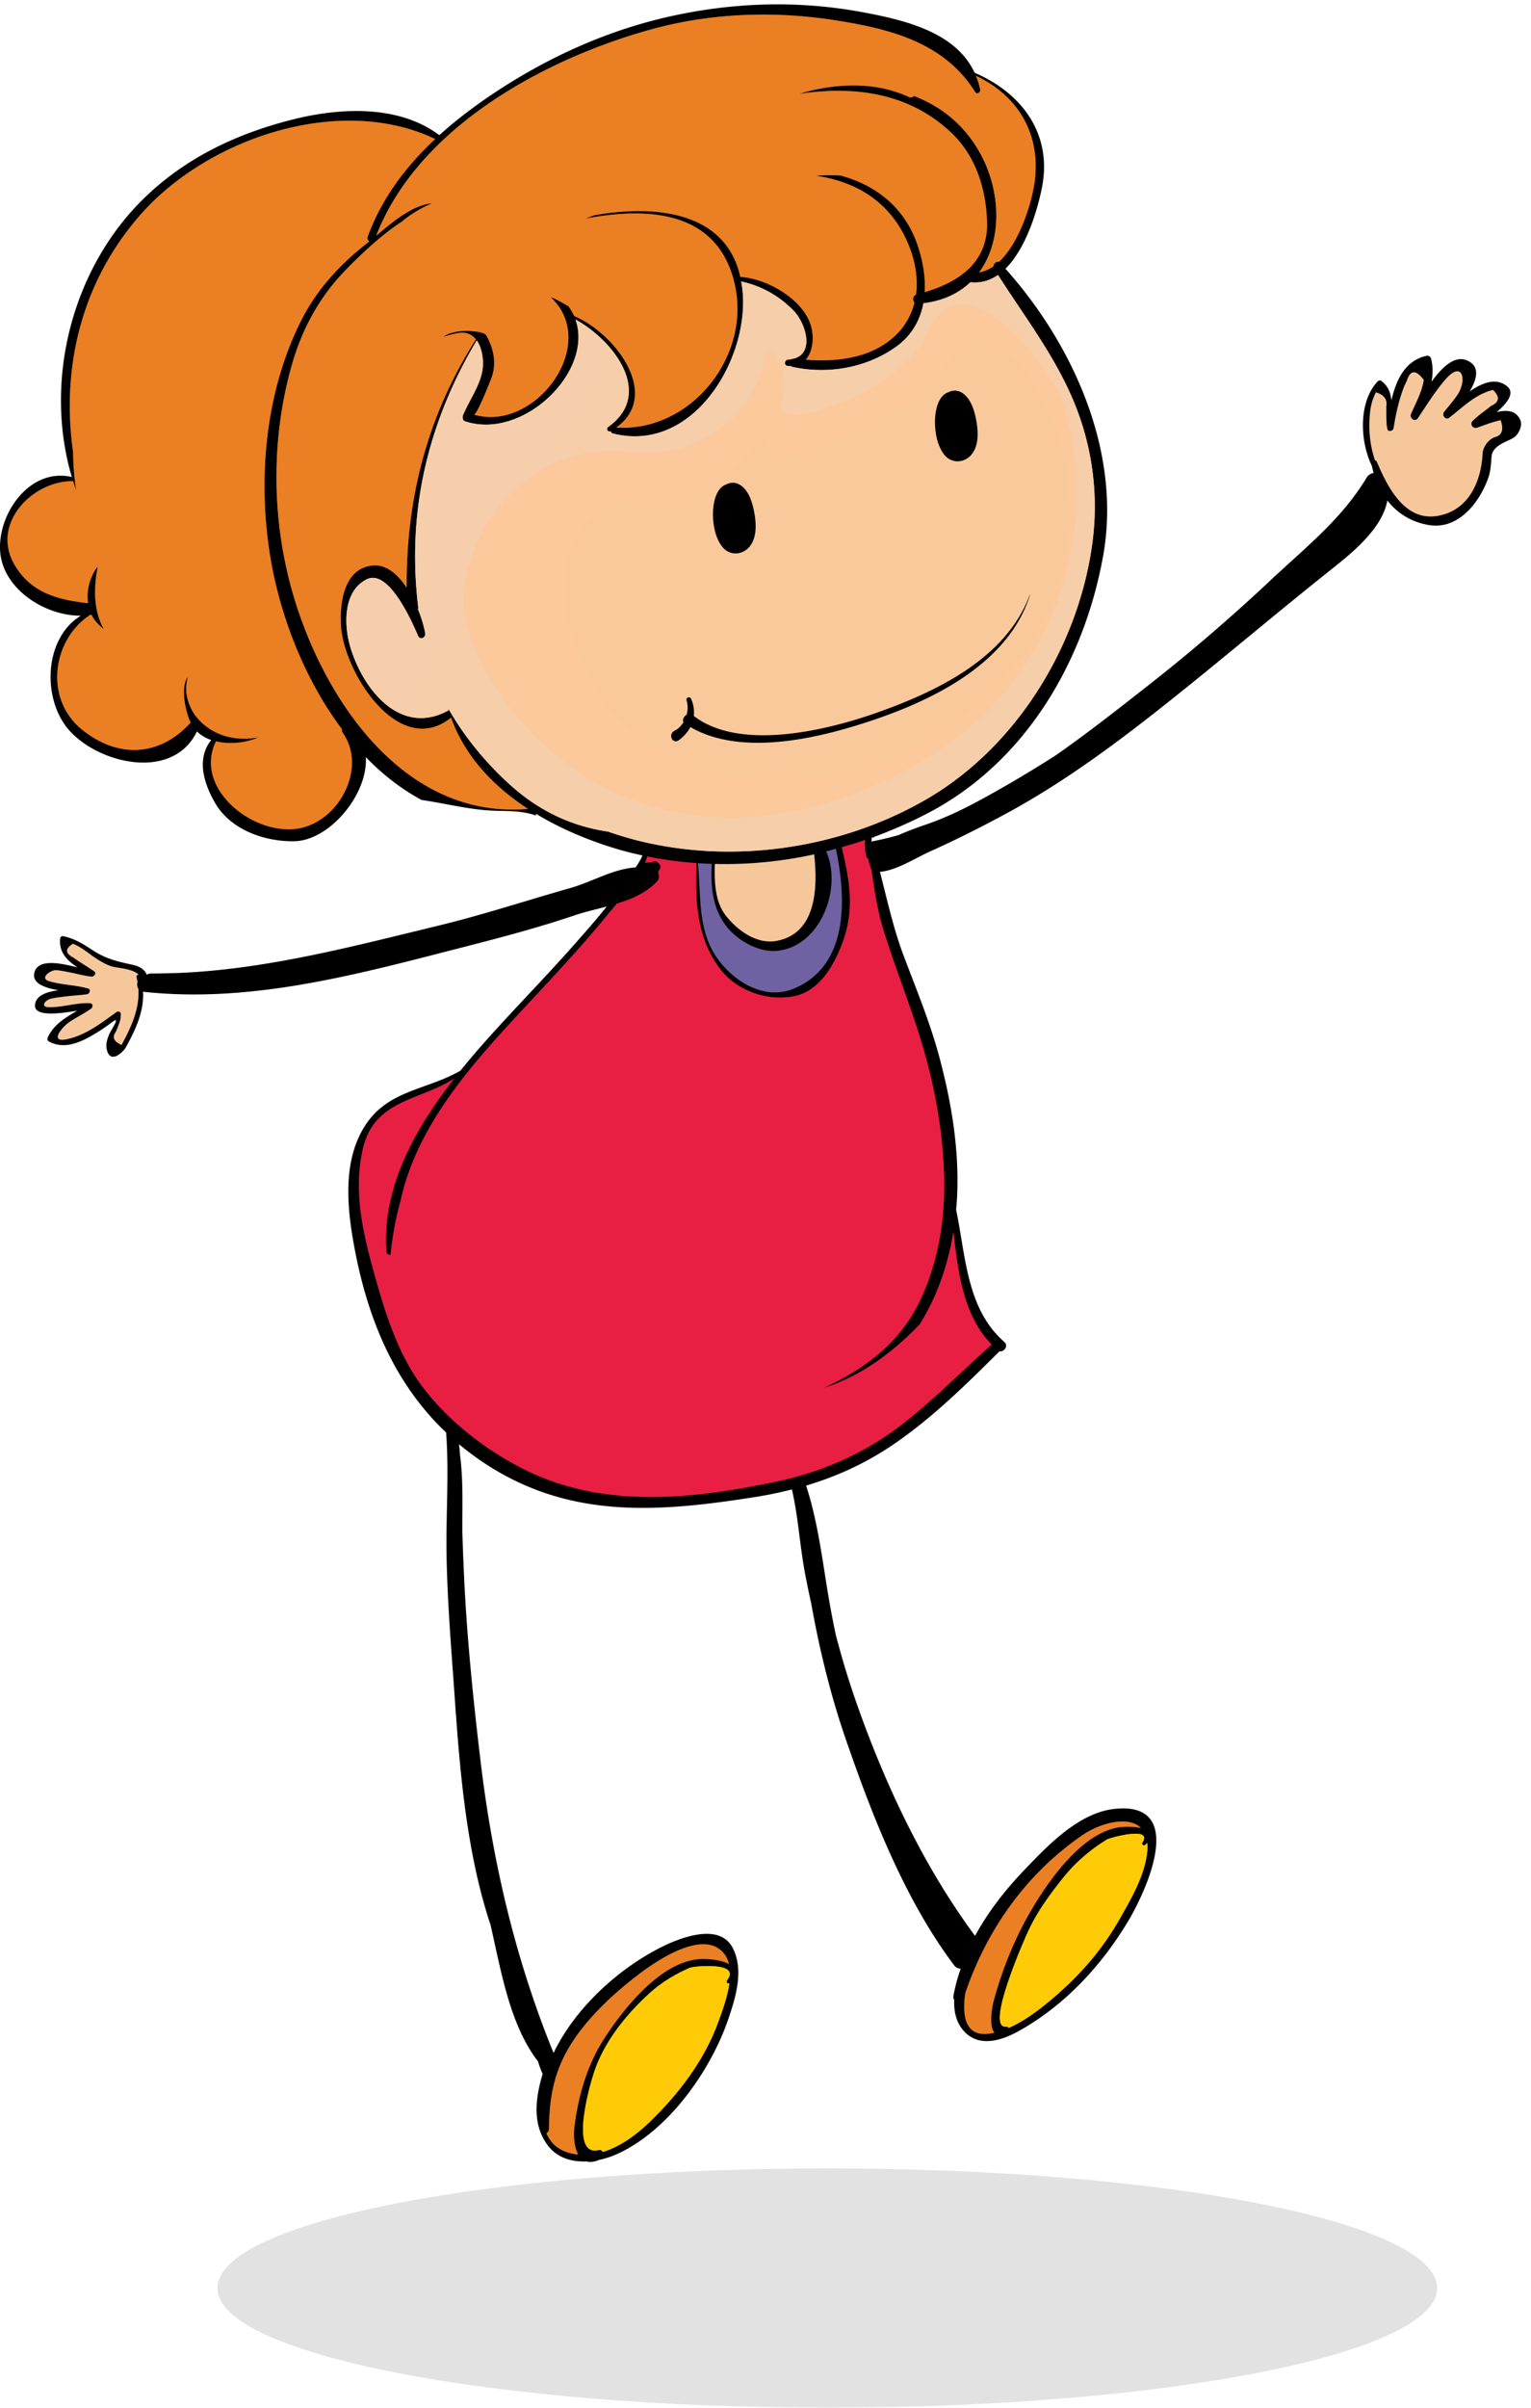 <svg xmlns="http://www.w3.org/2000/svg" xmlns:xlink="http://www.w3.org/1999/xlink" width="105" height="165" viewBox="0 0 105 165"><defs><path id="ngmwb" d="M259.912 2101.799c0-4.53 18.726-8.2 41.825-8.2 23.099 0 41.824 3.67 41.824 8.2 0 4.53-18.725 8.2-41.824 8.2-23.1 0-41.825-3.67-41.825-8.2z"/><path id="ngmwc" d="M272.934 1991.718c.558-1.812-.318-4.485-2.17-5.229-.298.025-.564.243-.73.771-.044.137.16.193.217.07.53-1.16 1.387-.083 1.867.712-.254.135-.466.38-.61.629-.277.479-.335 1.097-.333 1.64 0 .199.295.193.323.008.055-.379.15-.744.316-1.089.08-.164.188-.32.33-.439a.625.625 0 0 1 .307-.122c.493 1.044.642 2.104.343 3.227-.033.123.09.181.184.139-.06-.068-.089-.17-.044-.317z"/><path id="ngmwd" d="M349.27 1973.796c-.289-.687-.943-.714-1.623-.553.682-.588 1.279-1.295.724-1.76-.765-.64-1.716-.25-2.58.343.515-.857.75-1.755-.224-2.143-.83-.33-1.685.506-2.392 1.481.1-.517.113-1.047-.032-1.596-.03-.117-.166-.212-.287-.187-1.483.31-2.112 1.656-2.428 3.062-.057-.509-.209-.978-.69-1.333-.084-.062-.183-.046-.253.028-1.284 1.343-1.263 4.005-.4 5.783a7 7 0 0 0 .12.491.69.69 0 0 0-.473.31c-1.691 2.837-4.215 4.81-6.587 7.037a123.42 123.42 0 0 1-8.412 7.225c-2.018 1.582-4.13 3.245-6.339 4.787-1.099.699-2.21 1.381-3.34 2.03-1.737.998-3.53 2.002-5.427 2.662-.663.23-1.342.466-1.988.762a21.78 21.78 0 0 1-1.788.428c-.03.006-.053.021-.08.032.004-.092.008-.183.01-.275l.065-.022.013.004c.038.025.08-.005.088-.04a32.595 32.595 0 0 0 3.45-1.503c6.813-3.447 10.921-10.364 12.255-17.734 1.283-7.083-2.012-14.461-6.695-19.7 1.413-1.392 2.19-3.997 2.499-5.542.738-3.686-1.372-6.499-4.614-7.887-1.292-2.785-4.784-3.609-7.684-4.15-4.454-.83-8.975-.678-13.387.33-4.212.964-8.172 2.76-11.77 5.134-1.353.894-2.667 1.874-3.87 2.964-2.81-2.109-6.846-1.886-10.082-1.068-3.782.956-7.221 2.57-10.059 5.283-5.03 4.808-7.026 12.565-5.065 19.21-2.874-.663-5.075 2.493-4.917 5.06.16 2.594 3.052 4.46 5.539 4.444-2.575 1.553-2.709 5.886-.67 7.997 2.141 2.22 7.02 3.278 8.63-.067.272.269.608.462.979.593-1.037 1.282-.503 3 .281 4.337 1.078 1.836 3.415 2.634 5.424 2.596 2.4-.047 5.056-3.202 4.897-5.763 1.14 1.175 2.417 2.18 3.829 2.936 1.781.257 3.414.712 5.234.744.846.015 1.782.02 2.592.32.006-.04.02-.078.015-.117 1.718 1.038 3.619 1.83 5.502 2.395.596.18 1.198.327 1.801.46-.088.223-.266.518-.468.82-1.553.101-2.957.98-4.475 1.411-3.02.857-6 1.84-9.053 2.579-5.882 1.422-11.745 2.988-17.801 3.242-.641.02-1.284.036-1.928.039a.49.49 0 0 0-.261.077l-.012.002c-.135-.34-.464-.569-.95-.674-1.062-.228-1.853-.404-2.797-1.027-.637-.42-1.237-.788-1.993-.94-.08-.017-.184.053-.193.136-.106 1 .482 1.529 1.186 2.007-1.164-.293-2.738-.634-2.964.383-.158.715.723 1.02 1.656 1.183-.813.105-1.552.354-1.607 1.005-.072.859 1.764.579 2.895.395-.806.48-1.612.937-2.023 1.84-.048.104-.017.213.084.27 1.183.648 2.449-.087 3.474-.724.308-.192.6-.413.892-.628.597-.438-.129.597-.237.866-.166.411-.27.776-.116 1.196.285.778 1.087.009 1.275-.332.667-1.217 1.241-2.464 1.164-3.796.016.003.025.01.042.013 6.904.75 13.711-.946 20.344-2.654 3.108-.8 6.166-1.555 9.209-2.584.693-.234 1.451-.405 2.205-.604-.762.959-1.58 1.877-2.39 2.79-1.977 2.23-4.076 4.348-6.052 6.58-.53.6-1.065 1.229-1.59 1.878-2.363 1.355-4.978 1.313-6.559 3.797-1.468 2.308-1.237 5.337-.79 7.893.902 5.155 2.756 9.683 6.367 13.108.21 2.791-.017 5.605.03 8.401.056 3.177.32 6.346.543 9.514.37 5.24.8 10.785 2.478 15.84l.068.31c.672 2.943 1.285 6.58 3.184 9.03.083.285.187.564.305.836.004.01.01.013.014.021-.496 1.642-.728 3.447.333 4.876.654.882 1.656 1.162 2.673 1.12.232.067.52.044.873-.105.44-.093.866-.237 1.248-.41 3.484-1.582 6.387-5.682 7.602-9.23.516-1.51 1.085-3.372.304-4.886-.937-1.813-3.786-.625-5.027.014-2.85 1.468-5.768 4.092-7.258 7.186-2.635-6.454-4.19-13.127-5.016-20.069-.459-3.858-.858-7.72-1.073-11.599a184.44 184.44 0 0 1-.166-4c-.011-1.767.072-3.574-.163-5.326a10.648 10.648 0 0 0-.07-.725 19.51 19.51 0 0 0 2.111 1.535c5.782 3.631 11.801 3.093 18.274 2.075a26.72 26.72 0 0 0 2.457-.512c0 .017-.003.034.002.051.43 1.862.532 3.818.888 5.7.133.705.282 1.408.435 2.11.562 3.137 1.324 6.241 2.332 9.172 1.826 5.303 4.067 11.068 7.463 15.583.128.169.289.227.448.223-.206.603-.381 1.218-.495 1.859-.022.123.003.218.054.285-.044.85.161 1.665.775 2.256 1.047 1.01 2.564.488 3.682-.138 3.106-1.739 5.598-4.42 7.426-7.44 1.322-2.185 4.124-8.344-.938-7.76-2.46.283-4.647 2.61-6.25 4.298-1.266 1.333-2.4 2.797-3.27 4.398-3.622-4.896-6.29-10.633-8.272-16.365a59.247 59.247 0 0 1-1.281-4.274 78.398 78.398 0 0 1-.368-1.869c-.504-2.774-.784-5.659-1.665-8.349 2.092-.623 4.065-1.52 5.934-2.785 2.67-1.806 5.048-4.146 7.329-6.421.307.077.63-.368.342-.618-.033-.029-.06-.06-.092-.088-.01-.014-.023-.024-.036-.037-2.482-2.276-2.53-5.816-3.19-8.957.024-.266.05-.532.063-.799.17-3.23-.365-6.478-1.193-9.59-.636-2.397-1.594-4.703-2.468-7.02-.716-1.896-1.125-3.83-1.628-5.75.014 0 .025.003.04.002 1.112-.109 2.34-.91 3.321-1.358a78.183 78.183 0 0 0 5.975-3.005c4.166-2.341 7.949-5.26 11.665-8.25 3.227-2.594 6.39-5.266 9.627-7.846 1.484-1.182 3.796-2.921 4.174-4.987.69.88 1.66 1.504 2.91 1.692 2.016.301 3.463-1.637 4.027-3.29.153-.448.173-.937.21-1.405.059-.742.937-.98 1.46-1.266.359-.196.69-.819.515-1.233z"/><path id="ngmwe" d="M253.336 2016.61c-.531-.23-.663-.527-.396-.895.09-.2.172-.405.245-.613.082-.221.092-.383.1-.611.005-.151-.181-.217-.292-.136-1.03.744-2.072 1.558-3.334 1.847-1.35.31-.404-.815.07-1.142.49-.337 1.032-.593 1.52-.94.127-.09.136-.354-.06-.367-.943-.06-1.888.294-2.84.27-.602-.017-.269-.483.152-.585.308-.074.63-.107.943-.146.506-.064 1.015-.089 1.52-.156.168-.023.3-.326.087-.388-.887-.26-1.83-.24-2.721-.521-.624-.198.135-.777.549-.742.324.029.647.1.965.162.479.092.954.237 1.442.277.166.013.352-.228.177-.352-.471-.334-.974-.618-1.445-.956-.554-.286-.56-.6-.02-.942.539.202 1.007.61 1.481.93.383.256.842.544 1.297.649.42.097 1.34.143 1.735.543-.08-.005-.171.063-.145.162.031.119.044.234.066.35a.553.553 0 0 0 .058.456c.092 1.375-.487 2.618-1.154 3.846z"/><path id="ngmwg" d="M295.025 2080.901c-.133.965-.516 1.975-.756 2.643-.955 2.648-2.744 4.986-4.761 6.916-.89.85-1.977 1.652-3.171 2.012-.044-.102-.142-.167-.297-.13-2.03.472-.575-4.63-.166-5.701.745-1.958 2.199-3.72 3.738-5.105.792-.71 1.715-1.25 2.682-1.68.259-.115 3.577-.45 2.568.854-.099.13.045.268.163.191z"/><path id="ngmwi" d="M282.65 2090.88c.015-2.482.471-4.415 1.944-6.445 1.147-1.581 2.638-2.935 4.181-4.117 1.235-.945 4.507-3.189 5.897-1.429.162.205.265.446.326.708-.479-.266-1.273-.35-1.804-.346-2.758.02-5.375 3.343-6.711 5.386-1.188 1.814-1.81 3.94-2.08 6.08-.078.62-.032 1.416.26 1.927-.062-.007-.124-.002-.187-.011-1.111-.17-1.706-.72-2.005-1.452a.332.332 0 0 0 .178-.3z"/><path id="ngmwk" d="M323.345 2071.274c-.076.113.085.246.187.162.059-.048.101-.092.148-.137a3.19 3.19 0 0 1-.006.643c-.178 1.602-1.09 3.17-1.875 4.547-1.209 2.122-2.713 3.85-4.571 5.432-.904.767-1.924 1.562-3.044 2.047a.205.205 0 0 0-.2-.087c-1.41.135 1.21-5.86 1.583-6.646.612-1.29 1.468-2.45 2.356-3.561.843-1.053 1.859-1.915 3.004-2.62.158-.098 3.188-.948 2.418.22z"/><path id="ngmwm" d="M311.2 2081.583c1.485-4.367 4.194-8.193 8.039-10.828 1.215-.833 3.161-1.36 4.022-.48-.52-.11-1.19-.101-1.543-.046-2.676.426-5.071 4.014-6.27 6.165-.986 1.77-1.765 3.765-2.294 5.718-.13.478-.334 1.705.042 2.185-.031.007-.06.019-.092.026-1.905.41-2.149-1.128-1.903-2.74z"/><path id="ngmwo" d="M265.664 2001.736c-3.094.71-7.464-2.639-5.852-5.934.963.235 2.082.1 2.918-.271-1.156.215-2.383.062-3.363-.59-.866-.577-1.419-1.36-1.575-2.397-.061-.4-.003-.79.095-1.176-.546.757-.149 2.384.145 3.066.013.03.03.054.044.082-2.116 2.338-4.993 2.497-7.483.457-2.567-2.103-2.012-6.12.575-7.824.04-.006.082-.007.12-.013.018.035.028.074.047.109.193.342.467.626.784.862-.653-1.137-.724-2.627-.443-4.116.001-.05 0-.1.003-.148-.516.7-.77 1.633-.64 2.495-2.042-.238-3.881-.678-5.03-2.615-1.675-2.826 1.221-5.785 4.008-5.752.067.214.132.428.204.639a20.076 20.076 0 0 1-.21-2.647c-.834-5.894.634-11.794 4.735-16.371 4.641-5.18 13.624-8.159 20.098-5.064-2.003 1.872-3.667 4.061-4.624 6.685a.265.265 0 0 0 .11.328l-.136.11c-1.877 1.46-3.47 3.188-4.543 5.322-2.449 4.87-2.988 10.772-2.127 16.104.649 4.024 2.318 8.422 4.932 11.898a.28.28 0 0 0 .046.236c1.65 2.34-.139 5.908-2.839 6.525z"/><path id="ngmwq" d="M264.702 1984.21c-1.075-4.65-.992-9.64.32-14.227.71-2.478 1.906-4.659 3.705-6.501.919-.94 2.353-2.333 3.826-3.289.065-.053.127-.11.194-.161a8.51 8.51 0 0 1 1.895-1.103c-1.401.14-2.725 1.291-3.842 2.226 2.885-7.448 11.615-12.162 18.933-14.16 4.054-1.108 8.362-1.254 12.5-.613 3.769.585 7.513 1.508 9.65 4.929.121.195.38.008.342-.18a5.32 5.32 0 0 0-.296-.937c2.846 1.33 4.41 3.915 4.051 7.098-.165 1.47-1.02 4.316-2.473 5.658-.169-.06-.361.116-.376.302-.305.21-.63.36-.982.413 1.666-2.25 1.512-5.802-.117-8.487-1.087-1.793-2.608-2.927-4.34-3.596-.103.082-.231.124-.359.065-2.15-.996-4.583-.958-6.856-.403-.23.056-.453.12-.67.19 3.742-.56 7.524-.108 10.457 2.684 1.67 1.591 2.376 3.879 2.43 6.127.067 2.767-1.975 4.095-4.274 4.777.052-.915-.087-1.868-.35-2.785-.841-2.93-2.923-4.525-5.412-5.208a14.41 14.41 0 0 0-1.729.014c2.652.37 5.02 1.677 6.27 4.47.538 1.201.785 2.485.624 3.682-.227.09-.247.382-.106.54a4.653 4.653 0 0 1-1.636 2.543c-1.607 1.297-3.81 1.53-5.823 1.373.494-.552.586-1.521.371-2.289-.518-1.848-3.021-3.277-4.854-3.386-1.012-4.534-5.916-4.953-10.013-4.226-.197.069-.394.14-.584.226 4.22-.793 9.037-.587 10.206 4.476 1.159 5.027-3.068 10.176-8.12 9.848 3.111-2.237-.054-6.445-2.886-7.644-.1-.228-.236-.45-.39-.665-.274-.16-.55-.317-.834-.465-.127-.066-.259-.116-.391-.167 3.437 3.212-1.051 9.3-5.262 8.053.192.057 1.11-2.241 1.225-2.578.325-.93.14-1.849-.291-2.698a1.546 1.546 0 0 0-.141-.226c-.085-.04-.163-.09-.262-.113-.746-.182-1.956-.2-2.636.285.324-.097.648-.187.984-.254.575-.115.982.084 1.26.43-3.341 5.242-4.784 10.881-4.75 17.015-.606-.909-1.393-1.603-2.309-1.522-2.044.178-2.313 2.68-2.184 4.273.248 3.095 3.957 9.003 7.538 6.16.949 2.648 2.906 4.705 5.28 6.25-9.06.783-14.754-8.618-16.513-16.224z"/><path id="ngmws" d="M288.487 2002.536a24.5 24.5 0 0 1-1.776-.545c-2.283-.334-4.49-1.255-6.52-3.025-1.6-1.395-3.112-3.173-4.202-4.997-.085-.14-.172-.286-.257-.435.013.047.022.097.036.144-3.267 1.812-5.861-1.362-6.75-4.362-.433-1.468-.498-3.815 1.138-4.618 1.514-.743 3.113 2.946 3.521 3.88.137.313.536.12.485-.182a8.239 8.239 0 0 0-.498-1.645.349.349 0 0 0 .017-.162c-.795-6.542.667-12.643 4.014-18.263.364.51.473 1.291.41 1.903-.113 1.099-.928 2.207-1.345 3.214-.06.145-.045.368.135.429 3.95 1.325 8.836-3.387 7.575-6.975 2.652 1.455 5.412 5.108 2.232 7.37a.167.167 0 0 0 .18.281l.006-.003c.01.07.043.134.138.159 5.393 1.381 9.226-4.846 8.923-9.527a7.9 7.9 0 0 0-.117-.885c1.374.287 2.597.982 3.583 1.985.837.85 1.468 2.896.042 3.297a.299.299 0 0 0-.152.035c-.084.016-.17.03-.265.035-.232.012-.29.396-.041.429.08.01.157.013.232.013a.28.28 0 0 0 .123.06c2.408.52 5.032.077 7.057-1.349 1.115-.785 1.7-1.847 1.919-3.013 1.37-.167 2.435-.694 3.228-1.444.715.08 1.34-.118 1.887-.497 1.762 2.762 3.726 5.31 5.055 8.343a18.717 18.717 0 0 1 1.394 10.196c-.991 6.999-5.227 13.828-11.338 17.378-5.933 3.447-13.444 4.52-20.07 2.776z"/><path id="ngmwu" d="M303.853 1999.28c-17.552 6.755-27.047-7.898-27.047-12.98 0-5.4 4.826-11.036 11.257-10.352 6.43.684 9.17-4.274 9.318-6.172.148-1.899 1.898.491 1.198 2.798s8.163-.568 10.027-4.765c1.864-4.195 5.744-.91 8.532 3.293 2.788 4.203 4.266 21.424-13.285 28.179zm14.647-27.094c-1.329-3.034-3.293-5.58-5.055-8.343-.546.379-1.172.576-1.887.497-.793.75-1.859 1.277-3.228 1.444-.219 1.166-.804 2.228-1.92 3.013-2.024 1.426-4.648 1.87-7.056 1.348a.28.28 0 0 1-.123-.059c-.075 0-.151-.003-.232-.013-.25-.033-.191-.417.04-.43.097-.004.182-.018.266-.034a.299.299 0 0 1 .152-.035c1.426-.4.795-2.447-.042-3.297-.986-1.003-2.21-1.698-3.583-1.985a7.9 7.9 0 0 1 .117.885c.303 4.681-3.53 10.908-8.923 9.527-.095-.025-.128-.09-.138-.16l-.006.004a.167.167 0 0 1-.18-.28c3.18-2.263.42-5.916-2.232-7.371 1.261 3.588-3.625 8.3-7.575 6.975-.18-.06-.196-.284-.135-.43.417-1.006 1.232-2.114 1.345-3.213.063-.612-.046-1.393-.41-1.903-3.347 5.62-4.81 11.72-4.014 18.263.007.06 0 .114-.017.162.253.617.424 1.211.498 1.645.051.302-.348.495-.485.183-.408-.935-2.007-4.624-3.521-3.881-1.636.803-1.571 3.15-1.137 4.618.888 3 3.482 6.174 6.75 4.362-.015-.047-.024-.097-.037-.144.085.149.172.294.257.435 1.09 1.824 2.602 3.602 4.201 4.997 2.032 1.77 4.238 2.691 6.521 3.025a24.5 24.5 0 0 0 1.776.545c6.625 1.744 14.136.67 20.07-2.776 6.11-3.55 10.346-10.379 11.337-17.378.493-3.48.018-6.972-1.395-10.196z"/><path id="ngmww" d="M286.101 1992.593c4.406 7.355 19.114 9.159 28.48-1.965 9.455-11.229-1.338-26.402-3.996-21.617-2.657 4.786-12.477 8.382-13.111 6.409-.634-1.973-1.133 3.863-7.478 3.63-6.346-.234-8.296 6.195-3.895 13.543z"/><path id="ngmwy" d="M294.698 2008.319c.733 1.047 2.245 1.953 3.557 1.844 2.967-.246 4.517-4.212 3.432-6.761-.01-.022-.024-.036-.036-.055.226-.055.45-.12.676-.18.713 3.325.93 8.056-2.942 9.607-2.057.824-4.246-.63-5.315-2.283-1.246-1.927-.984-4.181-1.205-6.338.316.02.631.038.948.048-.075 1.456.019 2.879.885 4.118z"/><path id="ngmwA" d="M298.234 2009.483c-1.37.24-2.672-.738-3.458-1.738-.752-.958-.787-2.334-.75-3.54 2.29.057 4.58-.167 6.823-.66-.001.02-.007.038-.005.06.236 2.177.175 5.39-2.61 5.878z"/><path id="ngmwC" d="M305.613 2008.818c.677 2.164 1.5 4.281 2.215 6.434 1.097 3.3 1.797 6.683 1.915 10.164.1 2.963-.352 5.959-1.619 8.652-1.378 2.933-3.796 4.737-6.635 6.042 2.46-.741 4.735-2.412 6.578-4.34 1.187-1.875 1.946-4.064 2.32-6.348.314 2.782.686 5.744 2.62 7.718-1.934 1.72-3.751 3.56-5.774 5.182-2.72 2.182-5.694 3.523-9.099 4.231-5.754 1.197-11.788 1.844-17.198-.867-2.589-1.298-5.086-3.23-6.86-5.523-1.78-2.298-2.658-5.19-3.425-7.95-.773-2.782-1.428-5.616-.76-8.493.786-3.38 3.928-3.29 6.252-4.802-2.675 3.42-4.946 7.45-4.647 11.814.013.192.144.273.284.273.142-1.28.356-2.521.693-3.712 1.061-4.888 4.462-8.887 7.89-12.586 2.137-2.304 4.307-4.568 6.293-7.007.14-.171.38-.447.659-.776 1.025-.312 1.998-.732 2.73-1.498a.53.53 0 0 0 .094-.603l.002-.005c.02-.1.062-.19.122-.27.072-.114.031-.27-.06-.356l-.105-.102c-.076-.072-.203-.085-.297-.047a8.493 8.493 0 0 1-.16.061 1.13 1.13 0 0 0-.4.03 2.4 2.4 0 0 0 .148-.44 24.97 24.97 0 0 0 3.367.453c-.07 2.575-.004 5.092 1.617 7.238 1.15 1.52 3.255 2.253 5.091 1.885 1.78-.358 2.794-2.214 3.351-3.761.813-2.261.447-4.2-.083-6.45.538-.15 1.074-.31 1.603-.493-.06.388 0 .84.09 1.157.017.064.06.096.108.113.061.274.141.544.24.81.203 1.402.406 2.79.84 4.172z"/><path id="ngmwE" d="M347.48 1974.971c-.412.179-.774.65-.798 1.108-.098 1.946-.968 3.913-3.088 4.277-2.284.39-3.46-2.047-4.162-3.7a.174.174 0 0 0-.133-.112c-.391-1.14-.474-2.378-.299-3.574.066-.379.187-.74.364-1.085.563.169.801.497.711.983.013.521-.024 1.012.072 1.527.043.232.394.149.425-.048.161-.987.367-1.952.736-2.886l.174-.363c.235-.758.623-.78 1.164-.067-.112.81-.55 1.588-.871 2.333-.127.295.268.583.463.297l.045-.067.001-.002c.6-.89 1.154-1.798 1.864-2.608 1.167-1.328 1.484.081.798 1.09-.27.398-.589.764-.893 1.135-.197.243.08.615.35.407.923-.714 1.818-1.624 2.991-1.894.487.47.442.837-.136 1.098-.19.151-.38.3-.573.446a6.797 6.797 0 0 0-.69.587c-.214.215.023.545.293.456.248-.08.491-.17.737-.257.292-.106.591-.191.896-.256.232.67.084 1.062-.442 1.175z"/><path id="ngmwG" d="M296.75 1980.233c-.116-.686-.354-1.586-.977-1.992-.344-.224-.705-.194-1.008-.021-.011.003-.025-.001-.035.004-.663.302-.834 1.34-.834 1.996-.002.763.167 1.676.661 2.28.463.568 1.292.562 1.792.026.554-.594.528-1.545.401-2.293z"/><path id="ngmwH" d="M311.975 1973.92c-.116-.686-.354-1.585-.978-1.992-.343-.224-.704-.193-1.007-.021-.011.003-.025 0-.035.004-.663.302-.834 1.341-.834 1.996-.002.763.167 1.676.661 2.281.463.567 1.292.561 1.791.026.554-.594.529-1.545.402-2.294z"/><path id="ngmwI" d="M315.626 1985.761c-1.616 4.35-6.356 6.615-10.452 8.067-3.43 1.216-9.414 2.682-12.59.236a2.275 2.275 0 0 0-.19-1.178c-.084-.192-.374-.075-.31.116.103.306.096.652.009.98-.186.103-.31.336-.218.512-.15.244-.355.452-.606.58-.492.25-.137.967.295.646.342-.253.607-.558.784-.896 3.546 2.062 8.898.746 12.505-.468 4.287-1.444 9.34-3.953 10.788-8.59.004-.008-.012-.013-.015-.005z"/><path id="ngmwJ" d="M298.59 2045.23c-10.386 2.313-29.05-5.34-23.746-19.595 2.604-6.997 10.184-15.01 12.997-17.025 2.813-2.014 1.529 1.757 4.33 5.066 2.801 3.308 9.609 2.459 11.165-2.878 1.557-5.338 4.242 9.004 2.375 17.75-1.868 8.746-5.953 10.83-9.454 11.656-3.502.825 4.01 2.562 8.833-1.283 4.823-3.845 3.887 3.997-6.5 6.31zm11.797-15.808c-.374 2.284-1.133 4.473-2.32 6.347-1.843 1.929-4.118 3.6-6.578 4.341 2.84-1.305 5.257-3.11 6.635-6.042 1.267-2.693 1.72-5.69 1.619-8.652-.118-3.481-.818-6.864-1.915-10.164-.715-2.153-1.538-4.27-2.215-6.433-.434-1.383-.637-2.77-.84-4.174a6.208 6.208 0 0 1-.24-.81.156.156 0 0 1-.108-.112c-.09-.318-.15-.769-.09-1.157-.53.183-1.065.342-1.603.492.53 2.251.896 4.19.083 6.45-.557 1.548-1.57 3.404-3.35 3.762-1.837.368-3.942-.365-5.092-1.885-1.621-2.146-1.687-4.663-1.617-7.238a24.97 24.97 0 0 1-3.367-.454 2.4 2.4 0 0 1-.149.44 1.13 1.13 0 0 1 .401-.029l.16-.06c.094-.039.22-.026.297.046l.105.102c.091.087.132.242.06.356a.666.666 0 0 0-.122.27l-.002.005a.53.53 0 0 1-.095.603c-.73.766-1.704 1.186-2.73 1.498-.278.33-.518.605-.658.776-1.986 2.439-4.156 4.703-6.292 7.007-3.429 3.699-6.83 7.698-7.89 12.586-.338 1.19-.552 2.432-.694 3.712-.14 0-.27-.08-.284-.273-.299-4.364 1.972-8.394 4.647-11.814-2.324 1.512-5.466 1.422-6.252 4.802-.668 2.877-.013 5.71.76 8.493.767 2.76 1.645 5.652 3.425 7.95 1.774 2.292 4.271 4.225 6.86 5.523 5.41 2.71 11.444 2.064 17.198.867 3.405-.708 6.38-2.049 9.1-4.231 2.022-1.622 3.84-3.462 5.773-5.181-1.934-1.975-2.306-4.937-2.62-7.719z"/><path id="ngmwL" d="M277.386 2030.731c-.188-7.237 9.002-20.358 11.349-13.395 2.346 6.962 9.577 2.674 13.22-.726 3.643-3.4 1.302 20.566-6.594 21.46-7.896.894-3.131 5.47 2.442 4.798 5.573-.672-19.95 5.813-20.417-12.137z"/><path id="ngmwN" d="M313.998 1961.424c-1.05.706 2.697-9.102-9.28-11.497-3.501-.7-8.578 1.985-4.435 1.868 4.144-.117 11.796 1.088 11.768 7.645-.014 3.264-2.255 4.085-2.372 3.326-.116-.758-1.575-7.061-7.353-6.944-5.778.116-.896 1.693 1.576 2.976 2.47 1.283 3.575 5.967 1.575 8.637-2 2.67-2.13-2.99-6.127-3.851-3.998-.862-1.806-1.284-4.93-4.377-3.124-3.094-9.194-.526-9.486.466-.292.993 1.718-.137 5.062.35 3.343.489 6.256 3.804 4.424 8.123-1.833 4.318-4.583 4.714-4.7 5.095-.117.38.7-3.814-3.56-6.856-1.226-.875-2.918-2.101-3.735-1.109-.817.992 1.531 1.434.233 4.675-1.298 3.242-3.793 2.854-3.793 2.854s1.634-3.852-1.226-5.836c-2.86-1.985-3.735 2.1-2.451 1.809 1.284-.292-1.432.758-2.088 4.902-.655 4.144-.363 10.972-2.348 8.404-1.984-2.568-4.785 1.632-3.91 4.405.876 2.773-8.828-18.821 8.002-26.874 2.562-1.226.81-1.809-.765-1.4-1.576.408-1.05-1.365 4.319-4.943 7.265-4.842 16.916-8.98 28.247-5.154 4.493 1.517 5.135 4.202 5.66 3.794.526-.409 3.04 1.202 3.337 3.443.297 2.24-.595 5.363-1.644 6.07zm-2.07-11.23c.12.293.226.6.297.937.039.188-.22.375-.343.18-2.136-3.421-5.88-4.344-9.65-4.93-4.137-.64-8.445-.494-12.499.613-7.318 1.999-16.048 6.713-18.933 14.161 1.117-.935 2.44-2.085 3.842-2.226a8.51 8.51 0 0 0-1.895 1.103c-.067.051-.129.108-.194.161-1.473.956-2.907 2.349-3.826 3.289-1.8 1.842-2.995 4.023-3.705 6.501-1.312 4.586-1.395 9.577-.32 14.227 1.76 7.606 7.452 17.007 16.513 16.225-2.374-1.546-4.331-3.603-5.28-6.252-3.58 2.844-7.29-3.064-7.538-6.159-.129-1.593.14-4.095 2.184-4.273.916-.08 1.703.613 2.31 1.522-.035-6.134 1.408-11.773 4.75-17.015-.279-.346-.686-.545-1.26-.43-.337.067-.661.157-.985.254.68-.484 1.89-.467 2.636-.285.1.024.177.072.262.113.05.067.097.142.14.226.431.849.617 1.768.292 2.698-.116.337-1.033 2.635-1.225 2.578 4.21 1.247 8.699-4.841 5.262-8.053.132.051.264.101.391.167.284.148.56.306.834.465.154.215.29.437.39.665 2.832 1.199 5.997 5.407 2.887 7.644 5.051.328 9.278-4.82 8.119-9.848-1.17-5.063-5.986-5.27-10.206-4.476.19-.086.387-.157.584-.226 4.097-.727 9.001-.308 10.013 4.226 1.833.11 4.336 1.538 4.854 3.386.215.768.123 1.737-.371 2.289 2.013.158 4.216-.076 5.823-1.373a4.653 4.653 0 0 0 1.636-2.544c-.14-.157-.121-.448.106-.539.16-1.197-.086-2.48-.623-3.681-1.252-2.794-3.619-4.102-6.27-4.47a14.41 14.41 0 0 1 1.728-.015c2.49.683 4.57 2.277 5.412 5.208.263.917.402 1.87.35 2.785 2.299-.682 4.341-2.01 4.275-4.777-.055-2.248-.76-4.536-2.431-6.127-2.934-2.792-6.715-3.244-10.456-2.684.216-.07.439-.134.669-.19 2.273-.555 4.707-.593 6.856.403.128.06.256.017.36-.065 1.73.669 3.252 1.803 4.34 3.596 1.628 2.685 1.782 6.236.116 8.487.351-.054.677-.203.982-.413.015-.186.207-.363.376-.302 1.453-1.342 2.308-4.187 2.473-5.658.359-3.183-1.205-5.767-4.051-7.098z"/><path id="ngmwP" d="M277.62 1955.043c6.836-5.238 14.36-7.607 21.477-7.703 7.115-.096 6.102.933 1.961 1.712-4.14.778-5.644 3.447.762 3.501 6.406.055 9.027 2.958 9.26 4.98.234 2.024-6.672-4.148-12.217-1.961-5.369 2.117 1.556.619 4.98 4.83 3.424 4.213.156 5.458-1.323 3.98-1.478-1.48-7.859-9.883-15.718-7.237-7.86 2.645-3.268 3.734-.156 3.579 3.113-.156 7.953 1.496 5.603 7.753-2.35 6.256.413-6.549-10.038-5.185-1.79.233.311 3.268-.779 5.602-1.089 2.335-.855-4.28-5.446-3.89-4.591.389-2.191 2.568-2.886 5.836-.694 3.268-3.261 5.914-2.483 8.17.778 2.257-2.724-.427-1.48-5.116 1.246-4.688-2.022-.253-2.334 3.093-.31 3.346-1.66-11.75 8.041-15.64 9.701-3.891 1.764-4.28 1.22-4.047-.546.234-.52-.666 1.556-2.256z"/><path id="ngmwR" d="M264.624 1964.512c-1.283 4.966-7.205 11.794.467 26.318 2.101 3.977 3.862 8.064.467 9.65-3.395 1.588-5.515-3.804-2.1-4.807 3.414-1.003-3.97.697-4.086-5.045-.116-5.743-3.06 1.99-2.568 3.307s-6.537 1.734-6.653-3.307c-.117-5.042 1.12-.172 2.568-2.24.817-1.168-1.167-1.143-.117-5.066 1.05-3.922-2.342-.43-2.459 1.709-.116 2.138-4.573-.926-3.727-3.53.846-2.605 4.85-2.452 4.85-2.452s-2.386-6.154 0-12.139c2.18-5.466 7.829-13.755 18.761-13.182 3.206.169-4.119 5.818-5.403 10.784zm10.22-9.984c-6.474-3.095-15.457-.117-20.098 5.064-4.101 4.577-5.57 10.477-4.735 16.37.012.885.081 1.768.21 2.648-.072-.211-.137-.425-.204-.638-2.787-.034-5.683 2.925-4.007 5.751 1.148 1.937 2.987 2.377 5.03 2.615-.131-.862.123-1.796.639-2.495-.003.049-.002.098-.003.148-.281 1.49-.21 2.98.444 4.116a2.78 2.78 0 0 1-.784-.862c-.02-.035-.03-.074-.047-.11-.04.007-.08.009-.12.014-2.588 1.705-3.143 5.72-.576 7.824 2.49 2.04 5.367 1.881 7.483-.457-.014-.028-.03-.052-.044-.081-.294-.683-.691-2.31-.145-3.067-.098.386-.156.777-.095 1.176.156 1.037.709 1.82 1.575 2.397.98.652 2.207.805 3.363.59-.836.37-1.955.506-2.918.27-1.612 3.296 2.758 6.644 5.852 5.935 2.7-.617 4.487-4.184 2.839-6.525a.28.28 0 0 1-.047-.236c-2.614-3.476-4.283-7.874-4.932-11.898-.86-5.332-.322-11.235 2.127-16.104 1.073-2.134 2.666-3.861 4.543-5.323l.136-.109a.265.265 0 0 1-.11-.328c.957-2.624 2.62-4.813 4.624-6.685z"/><path id="ngmwT" d="M252.836 1976.615c-.521-4.908.09-17.843 12.722-21.043 5.27-1.335-4.337 1.475-5.378 4.83-1.041 3.357.082-.962 3.78-2.48 3.7-1.517-7.273 6.75-4.821 17.79 2.45 11.041.7 10.457-.234 5.555-.934-4.902-3.034-.708-1.634 4.49s-3.888-3.983-4.435-9.142z"/><path id="ngmwV" d="M316.605 2081.492c-2.987 2.135-1.526-1.974-.545-3.735 2.584-4.634 4.915-6.656 6.148-5.68 1.232.975-2.617 7.28-5.603 9.415zm7.075-10.193c-.047.045-.09.089-.148.137-.102.084-.263-.049-.187-.162.77-1.168-2.26-.318-2.418-.22-1.145.705-2.161 1.567-3.004 2.62-.888 1.11-1.744 2.272-2.356 3.56-.373.787-2.994 6.782-1.582 6.647.1-.009.158.031.2.087 1.119-.485 2.139-1.28 3.043-2.047 1.858-1.583 3.362-3.31 4.57-5.432.786-1.377 1.698-2.945 1.876-4.547.027-.24.023-.45.006-.643z"/><path id="ngmwX" d="M288.047 2090.597c-2.986 2.135-1.526-1.975-.545-3.735 2.584-4.635 4.915-6.656 6.148-5.681 1.232.975-2.617 7.281-5.603 9.416zm6.815-9.887c1.01-1.304-2.309-.969-2.568-.854-.967.43-1.89.97-2.682 1.68-1.539 1.385-2.993 3.147-3.738 5.105-.409 1.07-1.864 6.173.166 5.7.155-.036.253.03.297.13 1.194-.36 2.282-1.16 3.17-2.011 2.018-1.93 3.807-4.268 4.762-6.916.24-.668.623-1.678.756-2.643-.118.077-.262-.061-.163-.191z"/><filter id="ngmwa"><feGaussianBlur in="SourceGraphic" result="FeGaussianBlur2073Out" stdDeviation="0 0"/></filter><radialGradient id="ngmwf" cx="7668.22" cy="7874.31" r="501.93" gradientUnits="userSpaceOnUse"><stop offset=".01" stop-color="#f4d8be"/><stop offset="1" stop-color="#f7c79c"/></radialGradient><radialGradient id="ngmwh" cx="22139.79" cy="24971.89" r="3660.44" gradientUnits="userSpaceOnUse"><stop offset="0" stop-color="#f6f2a6"/><stop offset="1" stop-color="#ffcb06"/></radialGradient><radialGradient id="ngmwj" cx="20552.06" cy="21511.82" r="2468.42" gradientUnits="userSpaceOnUse"><stop offset="0" stop-color="#f8cd2d"/><stop offset="1" stop-color="#eb7f23"/></radialGradient><radialGradient id="ngmwl" cx="26174.89" cy="27848.01" r="4520.98" gradientUnits="userSpaceOnUse"><stop offset="0" stop-color="#f6f2a6"/><stop offset="1" stop-color="#ffcb06"/></radialGradient><radialGradient id="ngmwn" cx="24206.65" cy="24006.91" r="3307.7" gradientUnits="userSpaceOnUse"><stop offset="0" stop-color="#f8cd2d"/><stop offset="1" stop-color="#eb7f23"/></radialGradient><radialGradient id="ngmwp" cx="106835.47" cy="108312.44" r="23773.21" gradientUnits="userSpaceOnUse"><stop offset="0" stop-color="#f8cd2d"/><stop offset="1" stop-color="#eb7f23"/></radialGradient><radialGradient id="ngmwr" cx="57781.03" cy="35304.19" r="4121.62" gradientUnits="userSpaceOnUse"><stop offset="0" stop-color="#f8cd2d"/><stop offset="1" stop-color="#eb7f23"/></radialGradient><radialGradient id="ngmwt" cx="-4687.5" cy="-883.16" r="9924.26" gradientUnits="userSpaceOnUse"><stop offset=".01" stop-color="#fcdbb8"/><stop offset="1" stop-color="#fbbb86"/></radialGradient><radialGradient id="ngmwv" cx="-4687.5" cy="-883.16" r="9924.26" gradientUnits="userSpaceOnUse"><stop offset=".01" stop-color="#f4d8be"/><stop offset="1" stop-color="#f7c79c"/></radialGradient><radialGradient id="ngmwx" cx="13532.86" cy="8587.14" r="3593.59" gradientUnits="userSpaceOnUse"><stop offset=".01" stop-color="#f4d8be"/><stop offset="1" stop-color="#f7c79c"/></radialGradient><radialGradient id="ngmwz" cx="9457.22" cy="7983.66" r="26.95" gradientUnits="userSpaceOnUse"><stop offset="0" stop-color="#9571af"/><stop offset="1" stop-color="#7061a3"/></radialGradient><radialGradient id="ngmwB" cx="2481.43" cy="3198.86" r="977.63" gradientUnits="userSpaceOnUse"><stop offset=".01" stop-color="#f4d8be"/><stop offset="1" stop-color="#f7c79c"/></radialGradient><radialGradient id="ngmwD" cx="47839.92" cy="35429.83" r="2932.49" gradientUnits="userSpaceOnUse"><stop offset="0" stop-color="#f17965"/><stop offset="1" stop-color="#e81f43"/></radialGradient><radialGradient id="ngmwF" cx="14164" cy="9969.93" r="1047.42" gradientUnits="userSpaceOnUse"><stop offset=".01" stop-color="#f4d8be"/><stop offset="1" stop-color="#f7c79c"/></radialGradient><radialGradient id="ngmwK" cx="47839.92" cy="35429.83" r="2932.49" gradientUnits="userSpaceOnUse"><stop offset="0" stop-color="#f17965"/><stop offset="1" stop-color="#e81f43"/></radialGradient><radialGradient id="ngmwM" cx="33165.55" cy="26614.63" r="2531.04" gradientUnits="userSpaceOnUse"><stop offset="0" stop-color="#f17965"/><stop offset="1" stop-color="#e81f43"/></radialGradient><radialGradient id="ngmwO" cx="57781.03" cy="35304.19" r="4121.62" gradientUnits="userSpaceOnUse"><stop offset="0" stop-color="#f8cd2d"/><stop offset="1" stop-color="#eb7f23"/></radialGradient><radialGradient id="ngmwQ" cx="-12394.98" cy="-3735.7" r="10486.78" gradientUnits="userSpaceOnUse"><stop offset="0" stop-color="#f8cd2d"/><stop offset="1" stop-color="#eb7f23"/></radialGradient><radialGradient id="ngmwS" cx="106835.73" cy="108313.1" r="23773.33" gradientUnits="userSpaceOnUse"><stop offset="0" stop-color="#f8cd2d"/><stop offset="1" stop-color="#eb7f23"/></radialGradient><radialGradient id="ngmwU" cx="90627.13" cy="119740.82" r="25805.84" gradientUnits="userSpaceOnUse"><stop offset="0" stop-color="#f8cd2d"/><stop offset="1" stop-color="#eb7f23"/></radialGradient><radialGradient id="ngmwW" cx="26175.2" cy="27848.46" r="4521.09" gradientUnits="userSpaceOnUse"><stop offset="0" stop-color="#f6f2a6"/><stop offset="1" stop-color="#ffcb06"/></radialGradient><radialGradient id="ngmwY" cx="22139.79" cy="24971.89" r="3660.44" gradientUnits="userSpaceOnUse"><stop offset="0" stop-color="#f6f2a6"/><stop offset="1" stop-color="#ffcb06"/></radialGradient></defs><g><g transform="translate(-245 -1945)"><g filter="url(#ngmwa)"><use fill="#e2e2e2" xlink:href="#ngmwb"/></g><g><g><g><g><use xlink:href="#ngmwc"/></g><g><use xlink:href="#ngmwd"/></g><g><use fill="url(#ngmwf)" xlink:href="#ngmwe"/></g><g><use fill="url(#ngmwh)" xlink:href="#ngmwg"/></g><g><use fill="url(#ngmwj)" xlink:href="#ngmwi"/></g><g><use fill="url(#ngmwl)" xlink:href="#ngmwk"/></g><g><use fill="url(#ngmwn)" xlink:href="#ngmwm"/></g><g><use fill="url(#ngmwp)" xlink:href="#ngmwo"/></g><g><use fill="url(#ngmwr)" xlink:href="#ngmwq"/></g><g><use fill="url(#ngmwt)" xlink:href="#ngmws"/></g><g><use fill="url(#ngmwv)" xlink:href="#ngmwu"/></g><g opacity=".4"><use fill="url(#ngmwx)" xlink:href="#ngmww"/></g><g><use fill="url(#ngmwz)" xlink:href="#ngmwy"/></g><g><use fill="url(#ngmwB)" xlink:href="#ngmwA"/></g><g><use fill="url(#ngmwD)" xlink:href="#ngmwC"/></g><g><use fill="url(#ngmwF)" xlink:href="#ngmwE"/></g><g><use xlink:href="#ngmwG"/></g><g><use xlink:href="#ngmwH"/></g><g><use xlink:href="#ngmwI"/></g></g><g opacity=".7"><use fill="url(#ngmwK)" xlink:href="#ngmwJ"/></g><g opacity=".5"><use fill="url(#ngmwM)" xlink:href="#ngmwL"/></g><g opacity=".6"><use fill="url(#ngmwO)" xlink:href="#ngmwN"/></g><g opacity=".3"><use fill="url(#ngmwQ)" xlink:href="#ngmwP"/></g><g opacity=".6"><use fill="url(#ngmwS)" xlink:href="#ngmwR"/></g><g opacity=".3"><use fill="url(#ngmwU)" xlink:href="#ngmwT"/></g><g><use fill="url(#ngmwW)" xlink:href="#ngmwV"/></g><g><use fill="url(#ngmwY)" xlink:href="#ngmwX"/></g></g></g></g></g></svg>
